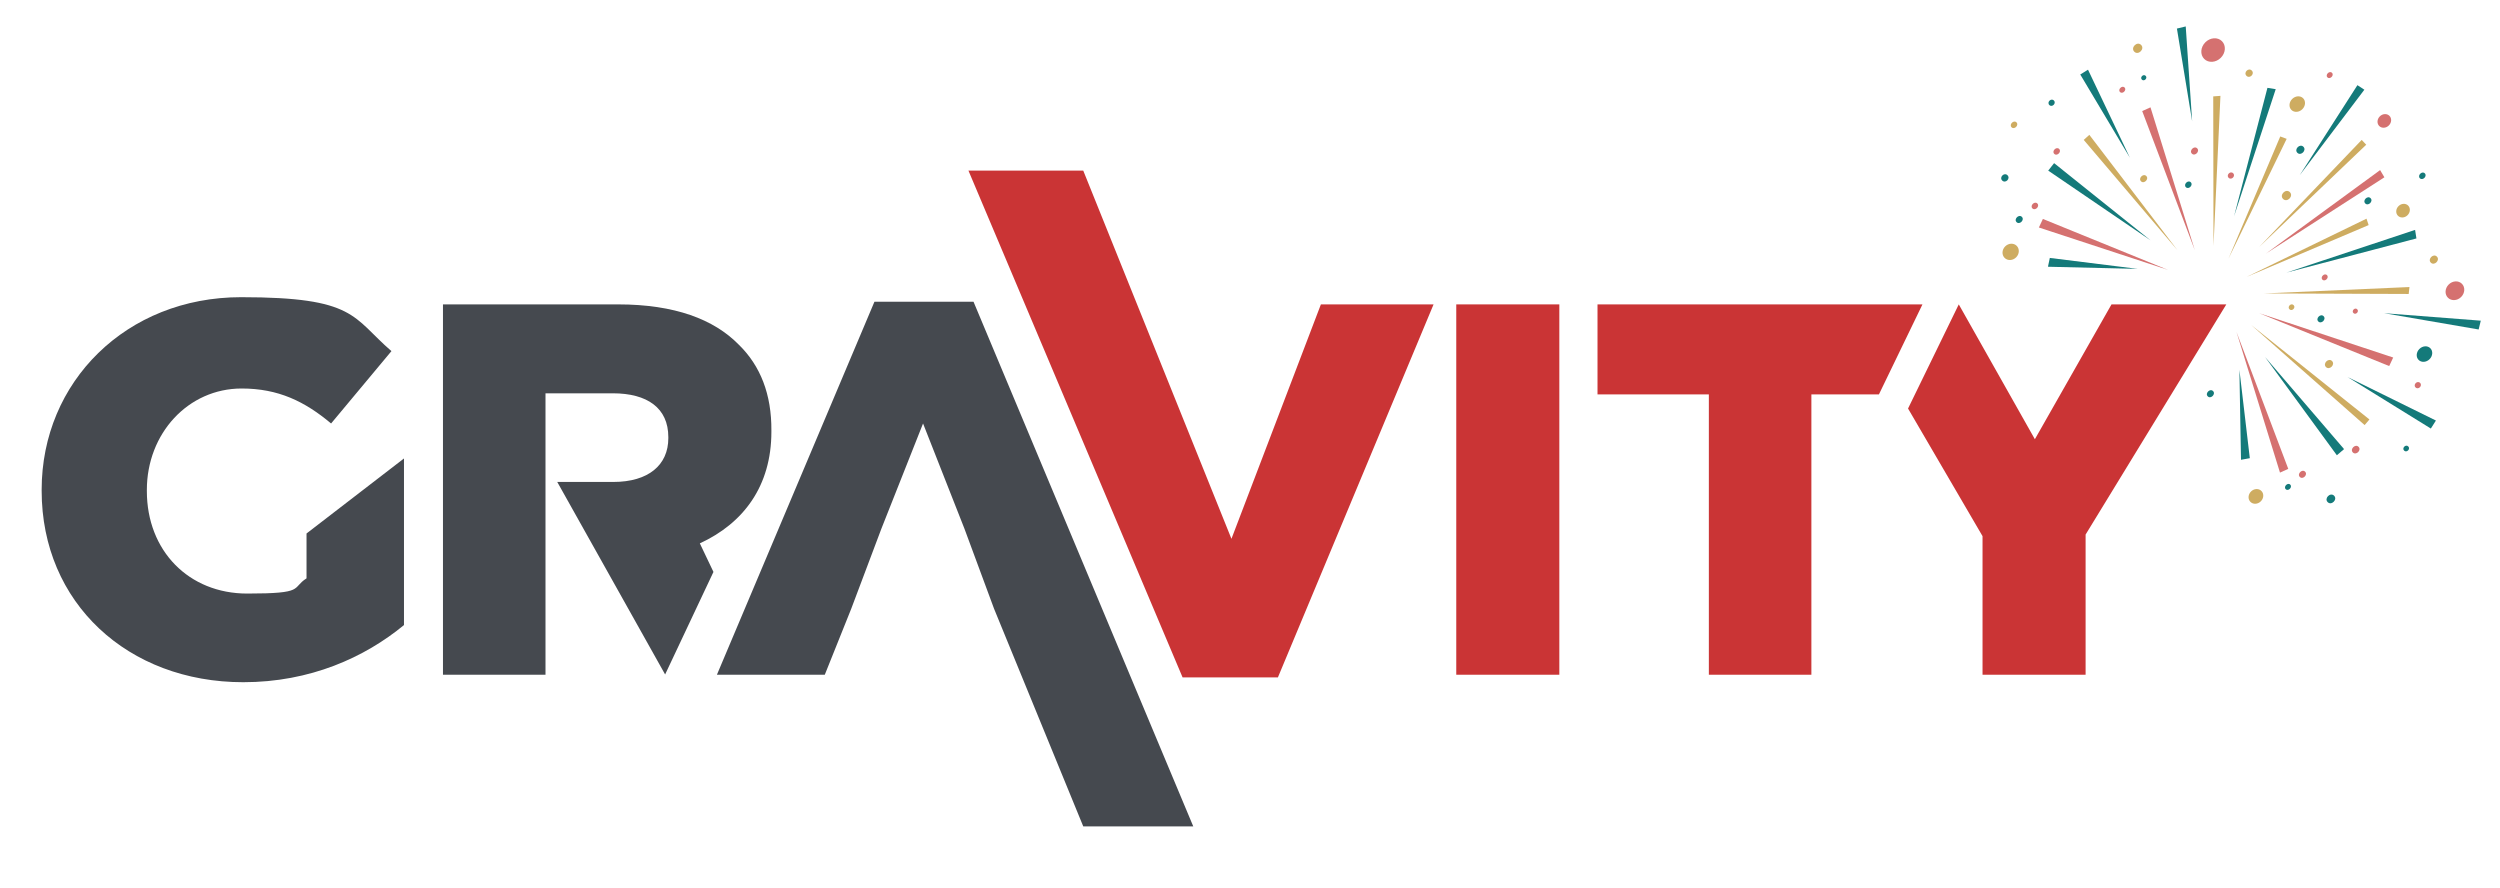 <?xml version="1.0" encoding="UTF-8"?>
<svg id="Layer_1" xmlns="http://www.w3.org/2000/svg" version="1.1" viewBox="0 0 936.3 332.4">
  <!-- Generator: Adobe Illustrator 30.0.0, SVG Export Plug-In . SVG Version: 2.1.1 Build 123)  -->
  <defs>
    <style>
      .st0 {
        fill: #147a7a;
      }

      .st1 {
        fill: #ca3435;
      }

      .st2 {
        fill: #ceac61;
      }

      .st3 {
        fill: #d57170;
      }

      .st4 {
        fill: #45494f;
      }
    </style>
  </defs>
  <g>
    <g>
      <path class="st4" d="M151.3,171.7v62.4c-14.7,12.1-35.1,21.4-60.2,21.4-43.2,0-75.5-29.7-75.5-71.7v-.4c0-40.4,31.7-72.1,74.7-72.1s41.6,7.5,56.3,20.2l-22.6,27.1c-9.9-8.3-19.8-13.1-33.5-13.1-20,0-35.5,16.8-35.5,38v.4c0,22.4,15.7,38.4,37.6,38.4s16.4-2,22.2-5.7v-16.8l36.5-28.1Z"/>
      <path class="st1" d="M362.7,63.9h43l55.5,137.9,33.5-87.8h42.2l-58.3,139.7h-35.7l-80.2-189.8Z"/>
      <path class="st1" d="M545.4,114h38.6v138.7h-38.6V114Z"/>
      <path class="st1" d="M639.9,147.7h-41.6v-33.7h121.7l-16.3,33.7h-25.3v105h-38.4v-105h0Z"/>
      <path class="st1" d="M742.5,200.8l-27.9-47.8,19-39,28.5,50.5,28.7-50.5h43l-52.7,86.2v52.5h-38.6v-51.9Z"/>
      <polygon class="st4" points="364.6 113 327.5 113 268.5 252.7 308.9 252.7 318.8 228 330.1 198 345.7 158.6 361.2 198 372.3 228 405.7 309.5 446.9 309.5 364.6 113"/>
    </g>
    <path class="st4" d="M276.7,129.1c-9.3-9.5-24-15.1-45.2-15.1h-65.6v138.7h38.4v-105.4h25.2c12.9,0,20.8,5.5,20.8,16.4v.4c0,10.1-7.5,16.4-20.6,16.4h-21l40.4,72.1,18.1-38.4-5.1-10.7c16.3-7.5,26.8-21.4,26.8-41.8v-.4c.1-13.6-4.1-24.3-12.2-32.2Z"/>
  </g>
  <g>
    <g id="greenish">
      <polygon class="st0" points="885.5 33.6 861.3 65.6 882.9 31.9 885.5 33.6 885.5 33.6"/>
      <polygon class="st0" points="852.3 33.4 836.7 81 849.2 32.9 852.3 33.4 852.3 33.4"/>
      <polygon class="st0" points="818.6 9.9 821 45.4 815.3 10.7 818.6 9.9 818.6 9.9"/>
      <polygon class="st0" points="782 26.1 797.7 59.1 779.1 27.9 782 26.1 782 26.1"/>
      <polygon class="st0" points="769.3 61.1 805.4 90 767.1 63.9 769.3 61.1 769.3 61.1"/>
      <polygon class="st0" points="767.7 96.6 800.6 100.7 767 99.9 767.7 96.6 767.7 96.6"/>
      <polygon class="st0" points="839.3 172.2 838.7 138.5 842.6 171.6 839.3 172.2 839.3 172.2"/>
      <polygon class="st0" points="875.2 170.5 848.3 133.7 877.9 168.2 875.2 170.5 875.2 170.5"/>
      <polygon class="st0" points="910.4 160.5 879.2 141.2 912.3 157.5 910.4 160.5 910.4 160.5"/>
      <polygon class="st0" points="928.3 123.4 892.9 117.3 929.1 120.1 928.3 123.4 928.3 123.4"/>
      <polygon class="st0" points="905 89.3 856.3 102.1 904.5 86.1 905 89.3 905 89.3"/>
      <ellipse class="st0" cx="756.2" cy="82.2" rx="1.4" ry="1.2" transform="translate(163.4 558.8) rotate(-45)"/>
      <ellipse class="st0" cx="750.9" cy="66.6" rx="1.4" ry="1.3" transform="translate(172.8 550.5) rotate(-45)"/>
      <ellipse class="st0" cx="768.4" cy="38.5" rx="1.2" ry="1.1" transform="translate(197.8 554.6) rotate(-45)"/>
      <ellipse class="st0" cx="802.9" cy="29.2" rx="1" ry=".9" transform="translate(214.5 576.2) rotate(-45)"/>
      <ellipse class="st0" cx="819.6" cy="69.2" rx="1.3" ry="1.1" transform="translate(191.1 599.8) rotate(-45)"/>
      <ellipse class="st0" cx="861.5" cy="56.1" rx="1.6" ry="1.4" transform="translate(212.7 625.6) rotate(-45)"/>
      <ellipse class="st0" cx="886.8" cy="75.2" rx="1.4" ry="1.2" transform="translate(206.6 649.1) rotate(-45)"/>
      <ellipse class="st0" cx="907.2" cy="65.8" rx="1.3" ry="1.1" transform="translate(219.2 660.8) rotate(-45)"/>
      <ellipse class="st0" cx="869.2" cy="119.4" rx="1.4" ry="1.2" transform="translate(170.2 649.6) rotate(-45)"/>
      <ellipse class="st0" cx="908" cy="132.6" rx="3.1" ry="2.7" transform="translate(172.2 680.9) rotate(-45)"/>
      <ellipse class="st0" cx="901.2" cy="167.9" rx="1.1" ry="1" transform="translate(145.2 686.5) rotate(-45)"/>
      <ellipse class="st0" cx="827.8" cy="147.5" rx="1.4" ry="1.2" transform="translate(138.2 628.5) rotate(-45)"/>
      <ellipse class="st0" cx="856.9" cy="182.4" rx="1.2" ry="1" transform="translate(122 659.3) rotate(-45)"/>
      <ellipse class="st0" cx="873" cy="186.9" rx="1.7" ry="1.5" transform="translate(123.5 672) rotate(-45)"/>
    </g>
    <g id="red">
      <polygon class="st3" points="765.1 82 812 101.1 763.6 85.2 765.1 82 765.1 82"/>
      <polygon class="st3" points="805.4 40.2 822 93.7 802.3 41.6 805.4 40.2 805.4 40.2"/>
      <polygon class="st3" points="893 66.4 848.6 95 891.4 63.7 893 66.4 893 66.4"/>
      <polygon class="st3" points="894.8 137.1 846.1 117.3 896.3 133.9 894.8 137.1 894.8 137.1"/>
      <polygon class="st3" points="853.9 177 837.6 124.3 857 175.6 853.9 177 853.9 177"/>
      <ellipse class="st3" cx="762.1" cy="77.1" rx="1.3" ry="1.1" transform="translate(168.7 561.5) rotate(-45)"/>
      <ellipse class="st3" cx="770.3" cy="56.7" rx="1.3" ry="1.1" transform="translate(185.5 561.3) rotate(-45)"/>
      <ellipse class="st3" cx="794.8" cy="33.7" rx="1.2" ry="1" transform="translate(209 571.8) rotate(-45)"/>
      <ellipse class="st3" cx="821.9" cy="56.6" rx="1.4" ry="1.2" transform="translate(200.7 597.7) rotate(-45)"/>
      <ellipse class="st3" cx="828.8" cy="18.8" rx="4.7" ry="4.1" transform="translate(229.5 591.5) rotate(-45)"/>
      <ellipse class="st3" cx="835.5" cy="65.8" rx="1.2" ry="1.1" transform="translate(198.2 610) rotate(-45)"/>
      <ellipse class="st3" cx="872.5" cy="28.1" rx="1.2" ry="1" transform="translate(235.7 625.2) rotate(-45)"/>
      <ellipse class="st3" cx="893" cy="45.3" rx="2.7" ry="2.4" transform="translate(229.5 644.7) rotate(-45)"/>
      <ellipse class="st3" cx="919.4" cy="108.9" rx="3.7" ry="3.3" transform="translate(192.3 682) rotate(-45)"/>
      <ellipse class="st3" cx="870.7" cy="103.9" rx="1.2" ry="1" transform="translate(181.5 646.1) rotate(-45)"/>
      <ellipse class="st3" cx="882.1" cy="116.5" rx="1" ry=".9" transform="translate(176 657.9) rotate(-45)"/>
      <ellipse class="st3" cx="905.5" cy="144.3" rx="1.2" ry="1.1" transform="translate(163.2 682.5) rotate(-45)"/>
      <ellipse class="st3" cx="882.3" cy="168.4" rx="1.5" ry="1.3" transform="translate(139.3 673.2) rotate(-45)"/>
      <ellipse class="st3" cx="862.3" cy="177.6" rx="1.4" ry="1.2" transform="translate(127 661.8) rotate(-45)"/>
    </g>
    <g id="golden">
      <polygon class="st2" points="782.5 50.5 815.5 93.7 780.4 52.4 782.5 50.5 782.5 50.5"/>
      <polygon class="st2" points="831.6 35.9 829 92.1 828.9 36.1 831.6 35.9 831.6 35.9"/>
      <polygon class="st2" points="834.6 96.9 854 51.1 856.4 52 834.6 96.9 834.6 96.9"/>
      <polygon class="st2" points="886.2 54.2 846.1 92.5 884.5 52.4 886.2 54.2 886.2 54.2"/>
      <polygon class="st2" points="841.4 103.7 886.3 81.9 887.1 84.3 841.4 103.7 841.4 103.7"/>
      <polygon class="st2" points="902.1 110.1 848 109.9 902.4 107.5 902.1 110.1 902.1 110.1"/>
      <polygon class="st2" points="843.1 121.7 887.4 157.1 885.6 159.2 843.1 121.7 843.1 121.7"/>
      <ellipse class="st2" cx="753" cy="94.3" rx="3.2" ry="2.9" transform="translate(153.9 560.1) rotate(-45)"/>
      <ellipse class="st2" cx="754.3" cy="46.7" rx="1.3" ry="1.1" transform="translate(187.9 547.1) rotate(-45)"/>
      <ellipse class="st2" cx="802.8" cy="67" rx="1.4" ry="1.2" transform="translate(187.8 587.2) rotate(-45)"/>
      <ellipse class="st2" cx="800.6" cy="18.1" rx="1.8" ry="1.6" transform="translate(221.7 571.4) rotate(-45)"/>
      <ellipse class="st2" cx="842.4" cy="27.4" rx="1.4" ry="1.3" transform="translate(227.3 603.7) rotate(-45)"/>
      <ellipse class="st2" cx="860.4" cy="39" rx="3.1" ry="2.7" transform="translate(224.4 619.8) rotate(-45)"/>
      <ellipse class="st2" cx="856.3" cy="73.3" rx="1.8" ry="1.6" transform="translate(199 626.9) rotate(-45)"/>
      <ellipse class="st2" cx="900" cy="78.9" rx="2.7" ry="2.4" transform="translate(207.8 659.5) rotate(-45)"/>
      <ellipse class="st2" cx="911.6" cy="97.2" rx="1.6" ry="1.4" transform="translate(198.2 673.1) rotate(-45)"/>
      <ellipse class="st2" cx="858.2" cy="115.1" rx="1.1" ry="1" transform="translate(170 640.5) rotate(-45)"/>
      <ellipse class="st2" cx="872.3" cy="136.4" rx="1.6" ry="1.4" transform="translate(159 656.7) rotate(-45)"/>
      <ellipse class="st2" cx="844.9" cy="185.9" rx="2.9" ry="2.6" transform="translate(116 651.9) rotate(-45)"/>
    </g>
  </g>
</svg>